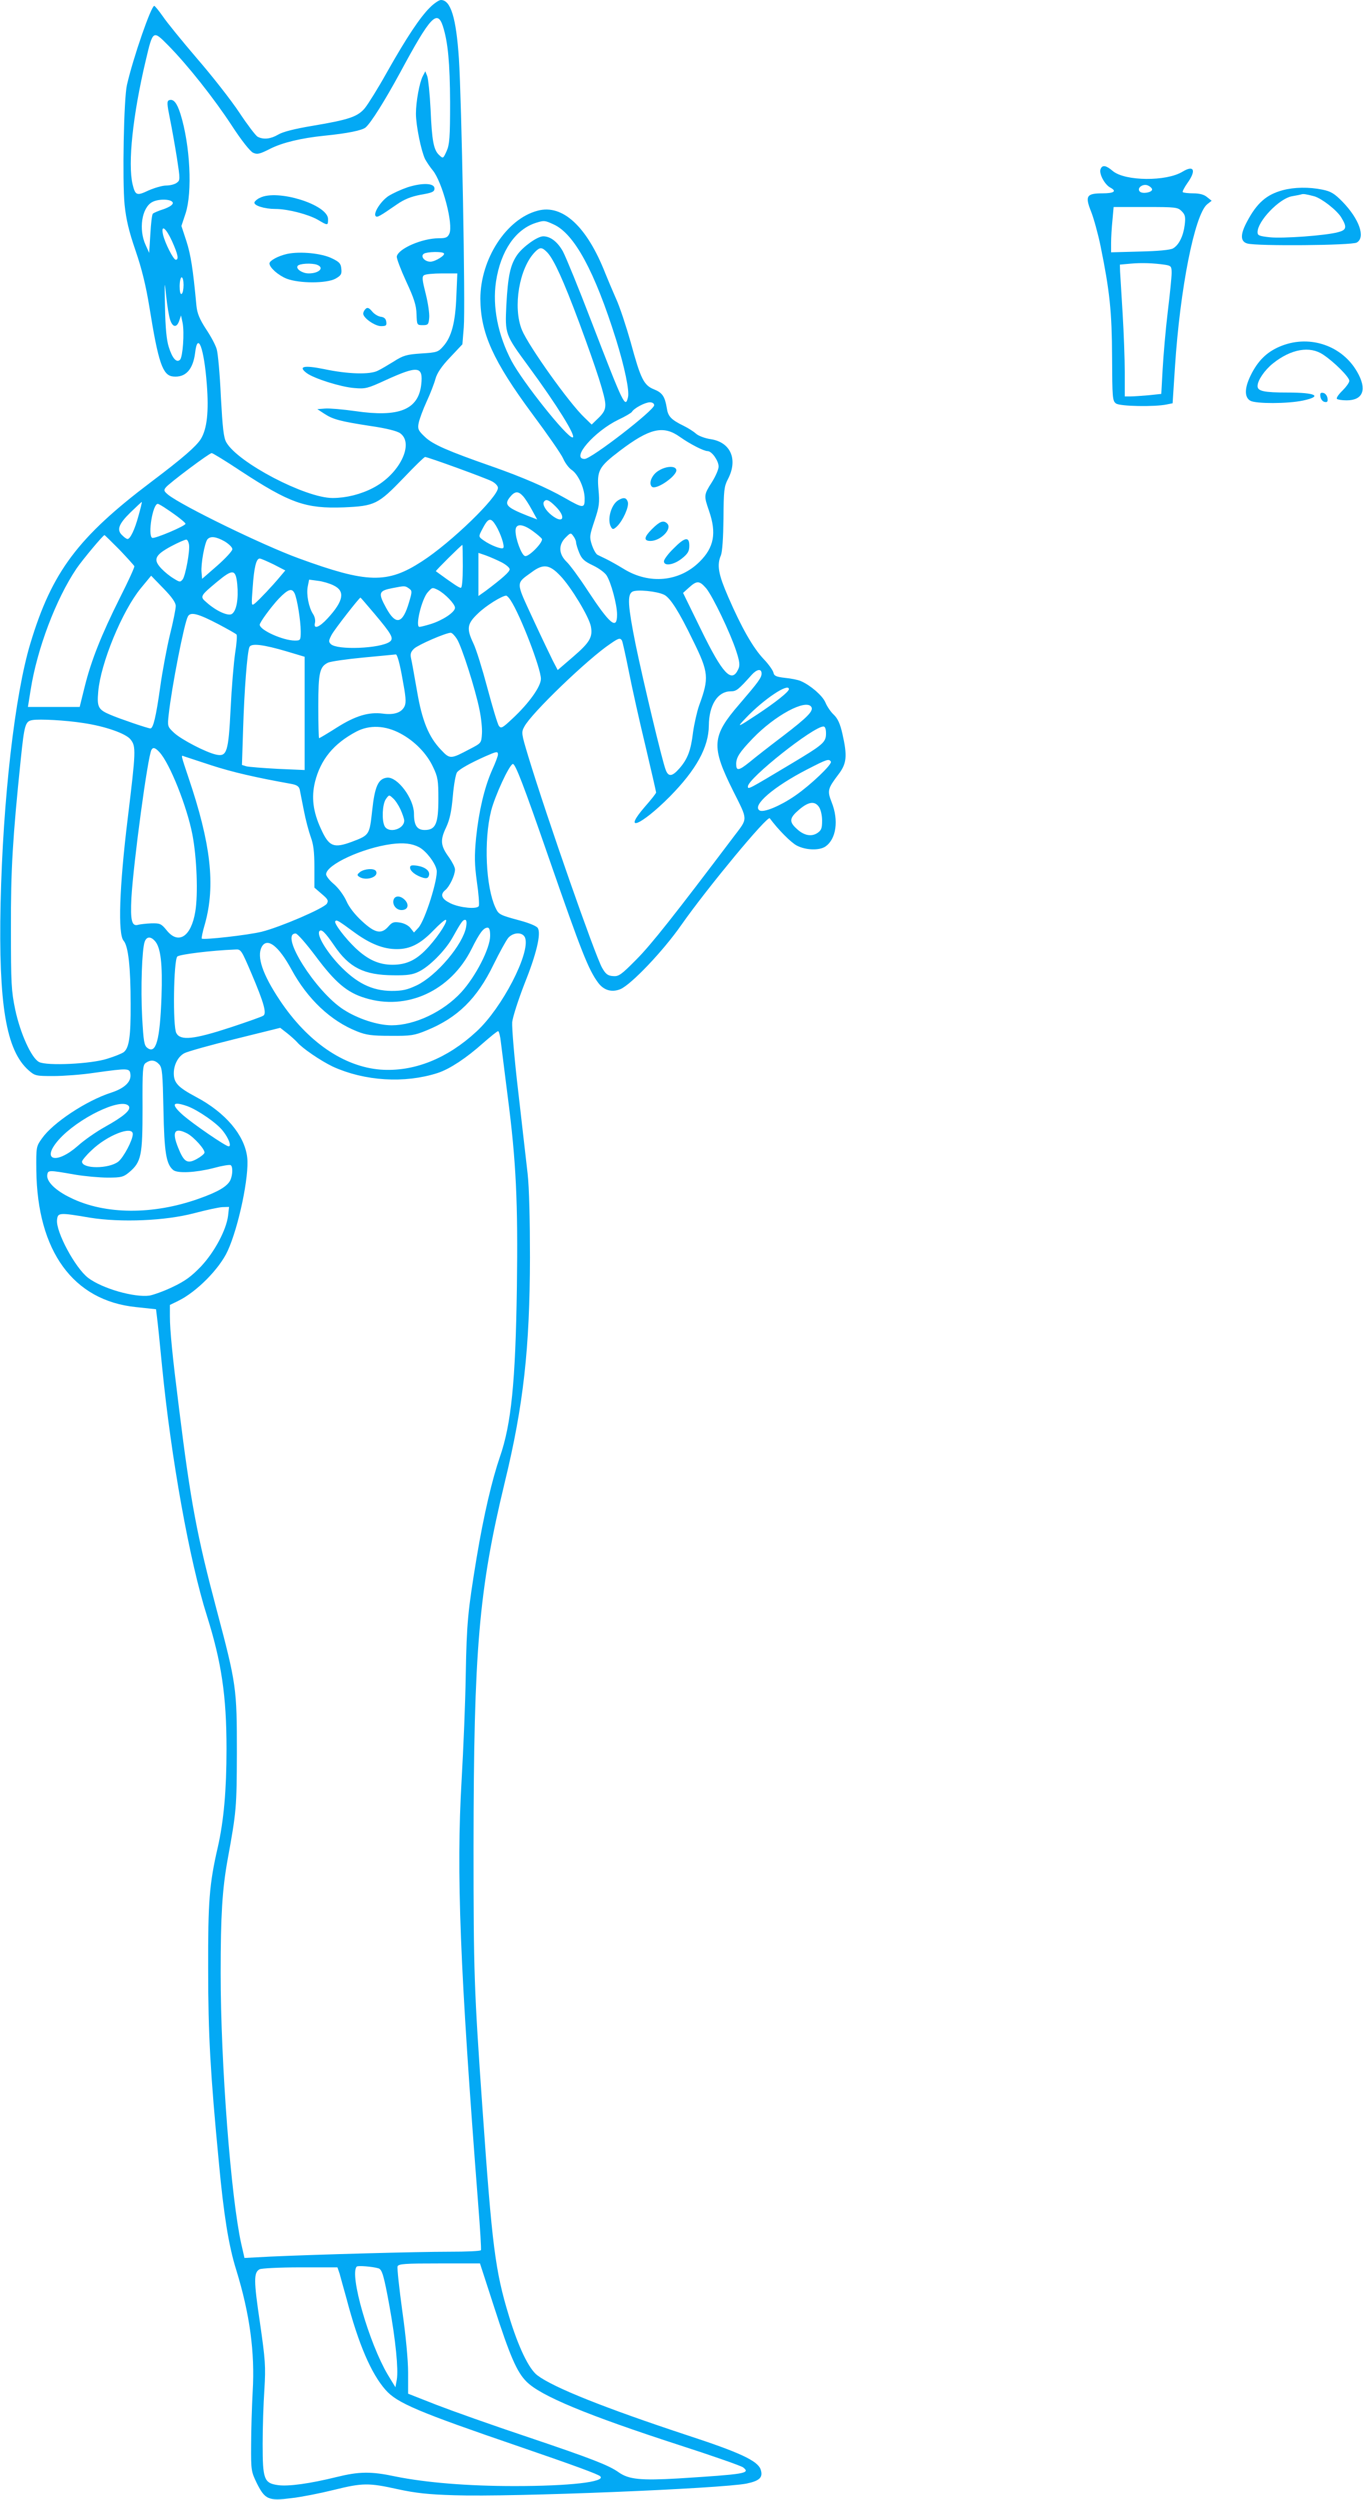 <?xml version="1.0" standalone="no"?>
<!DOCTYPE svg PUBLIC "-//W3C//DTD SVG 20010904//EN"
 "http://www.w3.org/TR/2001/REC-SVG-20010904/DTD/svg10.dtd">
<svg version="1.0" xmlns="http://www.w3.org/2000/svg"
 width="698pt" height="1280pt" viewBox="0 0 698 1280"
 preserveAspectRatio="xMidYMid meet">
<g transform="translate(0,1280) scale(0.1,-0.1)"
fill="#03a9f4" stroke="none">
<path d="M2201 12761 c-51 -51 -119 -153 -220 -332 -45 -81 -96 -162 -112
-182 -37 -45 -83 -60 -267 -91 -91 -15 -154 -31 -177 -45 -39 -23 -76 -27
-106 -11 -10 6 -52 61 -93 123 -41 62 -138 186 -215 275 -77 90 -157 188 -177
218 -21 30 -41 54 -44 54 -16 0 -108 -265 -140 -405 -16 -70 -24 -488 -12
-613 8 -77 22 -136 56 -235 32 -93 53 -179 71 -289 46 -287 68 -351 122 -356
63 -6 101 35 112 120 13 114 46 27 60 -160 11 -139 1 -228 -30 -279 -24 -39
-95 -100 -254 -220 -375 -283 -509 -461 -619 -826 -80 -263 -141 -799 -153
-1332 -11 -520 28 -754 144 -856 32 -28 38 -29 126 -29 51 0 147 7 212 17 174
24 179 24 183 -9 4 -38 -31 -71 -99 -93 -127 -41 -298 -154 -354 -234 -30 -42
-30 -44 -29 -164 5 -414 189 -667 510 -700 l103 -11 5 -41 c3 -22 15 -136 26
-252 46 -470 141 -998 230 -1278 74 -235 100 -408 100 -680 0 -211 -14 -369
-45 -505 -43 -187 -50 -275 -49 -625 0 -331 11 -531 55 -990 25 -268 50 -425
89 -549 69 -224 96 -423 84 -621 -4 -77 -8 -201 -8 -275 -1 -130 1 -137 29
-195 42 -84 60 -92 177 -77 51 6 148 25 216 42 150 37 179 37 329 4 92 -20
156 -27 290 -31 299 -10 1369 34 1497 60 67 14 85 32 71 73 -16 44 -109 87
-375 174 -421 139 -687 245 -768 307 -44 33 -98 146 -146 305 -70 230 -86 356
-135 1058 -43 611 -46 699 -46 1345 1 1009 27 1314 160 1865 96 395 128 686
129 1150 0 190 -4 361 -12 430 -7 63 -29 252 -48 420 -20 168 -33 328 -31 356
3 27 31 114 62 194 62 154 87 259 69 288 -6 10 -45 26 -90 38 -107 29 -110 31
-127 67 -49 106 -60 342 -22 495 20 78 92 234 111 240 13 3 56 -110 187 -488
165 -475 200 -564 250 -632 29 -39 70 -51 114 -33 55 23 220 196 313 330 135
192 441 561 452 545 42 -57 109 -125 139 -140 46 -24 116 -26 147 -4 54 38 68
133 31 226 -23 59 -21 69 35 143 42 55 46 93 20 208 -12 52 -24 78 -44 97 -16
15 -35 43 -43 63 -15 35 -76 88 -127 110 -14 6 -50 13 -80 16 -44 5 -56 10
-59 26 -2 11 -24 43 -50 70 -55 58 -114 162 -182 319 -50 115 -59 162 -37 213
7 17 12 91 13 188 1 144 3 164 23 202 52 100 14 188 -87 204 -30 4 -63 17 -75
27 -12 11 -41 30 -66 42 -63 31 -79 48 -85 89 -10 61 -23 80 -65 97 -53 21
-69 53 -120 241 -23 81 -56 182 -75 223 -18 41 -43 100 -55 130 -94 240 -219
356 -347 321 -160 -42 -293 -248 -293 -451 1 -176 65 -318 267 -591 76 -102
147 -204 157 -227 10 -23 29 -48 42 -57 34 -22 66 -91 68 -144 1 -56 -5 -56
-103 0 -89 51 -216 106 -367 159 -232 81 -307 114 -347 152 -35 33 -39 41 -33
72 4 19 22 69 41 110 19 41 39 93 45 116 8 29 31 64 75 110 l63 67 7 86 c9
101 -11 1165 -25 1378 -14 209 -42 299 -92 299 -10 0 -36 -18 -57 -39z m67
-95 c26 -81 36 -188 37 -391 0 -179 -3 -216 -18 -249 -17 -38 -18 -39 -37 -21
-29 26 -38 71 -45 235 -4 80 -12 156 -17 170 l-10 25 -13 -25 c-17 -33 -35
-131 -35 -192 0 -61 27 -192 47 -233 9 -16 26 -42 39 -57 49 -60 107 -277 85
-325 -9 -19 -18 -23 -54 -23 -85 0 -207 -53 -215 -93 -2 -9 20 -67 48 -128 41
-88 52 -123 53 -168 2 -55 2 -56 32 -56 27 0 30 3 33 38 2 20 -6 76 -18 123
-18 71 -20 88 -8 95 7 5 48 9 92 9 l78 0 -5 -117 c-5 -135 -25 -209 -67 -256
-26 -30 -33 -32 -113 -37 -74 -5 -92 -10 -139 -40 -29 -18 -66 -40 -83 -48
-40 -21 -153 -18 -275 8 -104 21 -135 14 -90 -20 37 -28 176 -72 245 -77 56
-5 68 -2 161 41 165 75 192 72 181 -24 -15 -128 -114 -168 -338 -135 -64 9
-133 15 -155 13 l-39 -3 35 -23 c46 -30 81 -39 235 -63 84 -12 139 -26 155
-38 72 -53 -4 -208 -137 -278 -64 -34 -140 -53 -210 -53 -139 0 -485 181 -544
285 -14 24 -19 73 -28 235 -5 113 -15 221 -21 241 -5 20 -30 67 -55 104 -33
51 -45 80 -49 119 -18 193 -29 260 -51 330 l-26 79 21 63 c36 109 24 351 -26
511 -18 57 -36 78 -58 70 -12 -5 -11 -19 4 -94 10 -48 26 -139 36 -202 17
-110 17 -114 -1 -127 -10 -8 -35 -14 -54 -14 -20 0 -60 -12 -90 -25 -61 -29
-68 -26 -82 31 -25 108 1 354 67 633 37 157 37 158 114 80 100 -101 236 -273
327 -412 50 -77 94 -132 109 -139 21 -10 34 -7 87 20 63 32 160 55 277 67 119
12 195 27 213 43 28 25 97 135 177 282 154 286 189 323 218 236z m-1383 -906
c0 -9 -19 -21 -47 -31 -26 -8 -51 -19 -55 -23 -5 -4 -10 -51 -13 -104 l-6 -97
-18 40 c-37 80 -20 191 33 220 34 19 106 16 106 -5z m1950 -109 c106 -48 210
-239 320 -590 44 -142 69 -262 61 -295 -14 -57 -20 -46 -187 387 -65 170 -131
331 -146 359 -27 49 -64 78 -101 78 -30 0 -105 -54 -134 -96 -35 -51 -47 -108
-55 -257 -7 -149 -6 -150 112 -311 146 -198 250 -366 227 -366 -29 0 -253 281
-312 391 -70 133 -99 278 -80 407 24 158 101 270 208 302 39 12 43 11 87 -9z
m-1954 -86 c30 -67 36 -95 19 -95 -12 0 -55 85 -65 128 -12 55 14 37 46 -33z
m1923 -59 c34 -38 81 -141 161 -355 92 -249 135 -382 135 -424 0 -25 -9 -42
-35 -67 l-35 -34 -36 35 c-78 73 -287 367 -321 449 -48 117 -14 319 68 401 25
25 35 24 63 -5z m-531 -3 c10 -9 -44 -43 -69 -43 -30 0 -53 28 -33 41 16 10
93 12 102 2z m-1333 -162 c0 -22 -4 -43 -10 -46 -6 -4 -10 12 -10 39 0 25 5
46 10 46 6 0 10 -18 10 -39z m-69 -178 c13 -40 34 -43 47 -5 l9 27 8 -38 c10
-50 1 -175 -13 -189 -18 -18 -40 8 -58 66 -11 35 -17 98 -19 201 -3 140 -3
144 6 60 5 -49 14 -104 20 -122z m2479 -438 c0 -26 -322 -275 -356 -275 -73 0
49 141 173 201 34 16 65 34 69 40 11 19 68 49 92 49 13 0 22 -6 22 -15z m133
-163 c51 -36 121 -72 141 -72 21 0 56 -49 56 -79 0 -15 -16 -51 -35 -81 -41
-64 -41 -68 -14 -146 39 -113 26 -187 -48 -260 -103 -103 -258 -118 -389 -37
-33 20 -72 42 -89 50 -16 8 -37 18 -45 22 -8 4 -21 27 -29 51 -13 40 -12 48
14 125 24 72 26 91 20 157 -9 98 2 118 107 198 155 118 225 134 311 72z
m-2253 -172 c255 -167 334 -195 530 -188 160 7 176 15 308 152 55 58 104 106
109 106 14 0 308 -107 341 -124 18 -9 32 -24 32 -34 0 -48 -242 -282 -390
-377 -177 -115 -280 -112 -630 16 -184 67 -596 268 -668 325 -23 19 -25 24
-12 39 19 23 222 175 234 175 5 0 71 -40 146 -90z m1448 -130 c11 -12 31 -43
46 -71 l27 -49 -52 20 c-105 42 -118 56 -88 94 25 31 42 33 67 6z m168 -54
c54 -54 39 -91 -20 -45 -31 24 -49 55 -41 69 11 17 26 11 61 -24z m-2137 -48
c-19 -70 -42 -118 -56 -118 -4 0 -15 7 -25 17 -32 28 -22 58 39 118 31 30 58
55 59 55 2 0 -6 -33 -17 -72z m147 34 c50 -33 94 -68 94 -74 0 -11 -160 -79
-171 -72 -23 14 3 174 29 174 4 0 25 -12 48 -28z m1684 -84 c24 -40 46 -106
37 -114 -8 -8 -63 13 -99 38 -27 19 -28 20 -12 51 34 67 46 71 74 25z m188
-27 c22 -16 43 -34 47 -40 9 -16 -69 -96 -87 -88 -18 6 -48 88 -48 129 0 38
34 38 88 -1z m222 -58 c0 -7 7 -31 16 -53 13 -32 26 -44 70 -65 30 -14 61 -37
70 -51 23 -35 54 -150 54 -201 0 -81 -36 -51 -153 127 -41 63 -89 128 -106
144 -40 39 -42 86 -5 123 26 26 27 26 40 8 8 -10 14 -25 14 -32z m-2338 -38
c40 -42 74 -80 76 -84 2 -5 -31 -77 -73 -160 -96 -192 -148 -323 -181 -456
l-26 -105 -133 0 -132 0 14 88 c33 209 129 464 235 621 30 44 136 171 143 171
2 0 36 -34 77 -75z m538 43 c22 -13 40 -31 40 -40 0 -9 -35 -47 -77 -84 l-78
-68 -3 34 c-4 41 16 150 30 168 15 18 44 15 88 -10z m-182 -17 c5 -33 -18
-157 -32 -177 -13 -16 -15 -16 -47 4 -19 11 -47 34 -62 50 -44 46 -35 69 48
114 39 21 75 36 80 35 6 -2 11 -14 13 -26z m1402 -111 c0 -70 -4 -110 -10
-110 -9 0 -39 20 -128 85 -3 2 130 134 136 135 1 0 2 -49 2 -110z m198 21 c23
-12 42 -28 42 -36 0 -13 -37 -46 -122 -110 l-38 -27 0 110 0 111 38 -13 c22
-8 58 -24 80 -35z m-1167 -11 l60 -31 -27 -32 c-38 -46 -107 -119 -129 -137
-18 -14 -18 -11 -11 82 7 102 18 148 36 148 6 0 38 -14 71 -30z m1468 -58 c55
-57 148 -211 157 -260 10 -54 -5 -81 -91 -155 l-79 -68 -25 48 c-13 26 -60
124 -103 217 -88 191 -88 176 -4 237 58 43 90 39 145 -19z m-1654 -44 c7 -75
-4 -137 -28 -152 -19 -12 -80 15 -130 60 -34 29 -33 32 56 106 80 66 94 64
102 -14z m-315 -111 c0 -14 -13 -81 -30 -148 -16 -67 -39 -189 -50 -270 -21
-148 -35 -209 -50 -209 -12 0 -159 50 -205 70 -62 26 -69 40 -62 118 12 145
123 415 219 531 l52 63 63 -65 c44 -45 63 -73 63 -90z m809 105 c60 -29 50
-80 -31 -168 -44 -48 -74 -58 -65 -23 3 12 -1 32 -10 45 -22 34 -35 100 -27
141 l7 35 45 -6 c25 -3 62 -14 81 -24z m1907 -14 c34 -41 124 -229 154 -321
18 -55 20 -74 11 -93 -34 -75 -80 -26 -193 206 l-90 184 31 28 c40 36 53 35
87 -4z m-1522 -1 c17 -12 17 -16 1 -70 -33 -113 -68 -121 -118 -29 -42 77 -38
87 35 101 61 12 62 12 82 -2z m149 -8 c36 -19 87 -72 87 -91 0 -23 -64 -65
-126 -84 -26 -8 -51 -14 -56 -14 -23 0 12 146 44 179 22 24 22 24 51 10z
m-735 -16 c13 -25 32 -141 32 -196 0 -45 -1 -47 -30 -47 -60 0 -179 53 -180
81 0 12 57 90 98 134 47 48 66 55 80 28z m1894 -9 c31 -16 76 -87 146 -232 82
-166 84 -193 32 -335 -11 -32 -25 -94 -31 -137 -11 -93 -28 -137 -70 -185 -37
-42 -56 -44 -70 -7 -18 46 -116 458 -154 642 -40 200 -43 254 -17 270 21 13
127 3 164 -16z m-787 -28 c50 -76 155 -349 155 -402 0 -39 -61 -125 -145 -203
-52 -49 -59 -53 -70 -38 -7 9 -33 97 -59 194 -26 98 -58 201 -72 229 -36 76
-32 100 24 153 41 40 122 90 144 91 4 0 15 -11 23 -24z m-698 -68 c90 -107
101 -127 79 -144 -48 -35 -270 -44 -302 -12 -12 12 -11 18 4 47 14 27 142 191
148 191 1 0 33 -37 71 -82z m-797 -55 c47 -25 88 -48 91 -52 4 -3 1 -46 -7
-96 -7 -49 -18 -177 -23 -283 -11 -223 -19 -248 -74 -236 -52 11 -178 77 -215
111 -34 32 -35 33 -28 95 15 138 79 466 98 501 13 26 53 15 158 -40z m1220
-75 c25 -40 94 -256 115 -360 9 -42 15 -98 13 -125 -3 -48 -3 -48 -63 -79 -98
-52 -101 -52 -147 -3 -63 66 -97 149 -123 304 -13 74 -26 148 -30 164 -5 23
-1 34 16 50 22 20 160 80 187 81 7 0 21 -15 32 -32z m845 -8 c3 -5 19 -76 35
-157 16 -81 54 -253 85 -381 30 -128 55 -236 55 -240 0 -4 -25 -36 -55 -70
-122 -140 -24 -101 125 49 135 137 199 252 200 364 1 105 45 175 112 175 29 0
39 8 107 84 27 30 51 34 51 7 0 -21 -16 -43 -113 -156 -143 -165 -146 -217
-33 -444 77 -154 77 -138 5 -233 -305 -404 -425 -556 -500 -631 -79 -80 -91
-88 -121 -85 -26 2 -37 11 -55 43 -37 67 -281 764 -378 1083 -35 116 -36 122
-20 151 34 67 325 347 440 424 43 30 51 32 60 17z m-1715 -56 l90 -27 0 -290
0 -290 -137 6 c-76 4 -148 10 -161 13 l-23 7 6 186 c6 196 21 390 32 417 8 22
71 14 193 -22z m590 -134 c18 -96 21 -126 12 -146 -15 -33 -54 -46 -112 -38
-72 9 -140 -11 -236 -72 -47 -30 -88 -54 -90 -54 -2 0 -4 73 -4 163 0 174 7
203 50 224 14 6 95 18 180 26 85 8 160 15 167 16 7 1 20 -46 33 -119z m1980
-59 c0 -13 -68 -67 -160 -128 -106 -70 -110 -71 -60 -19 90 95 220 182 220
147z m115 -91 c12 -20 -19 -52 -143 -147 -70 -53 -148 -114 -173 -135 -56 -45
-69 -47 -69 -10 0 34 18 61 84 130 114 119 274 205 301 162z m-3730 -82 c111
-16 221 -54 244 -85 28 -35 27 -59 -15 -404 -43 -352 -51 -593 -21 -626 24
-27 36 -137 36 -323 1 -168 -8 -227 -36 -248 -10 -7 -47 -22 -83 -33 -82 -27
-310 -38 -350 -17 -39 20 -96 146 -122 268 -20 96 -22 132 -22 415 -1 305 9
464 50 864 19 182 23 198 61 204 36 6 168 -1 258 -15z m1626 -54 c73 -39 135
-103 167 -172 24 -50 27 -69 27 -162 0 -128 -14 -160 -70 -160 -39 0 -55 23
-55 83 0 78 -85 191 -138 185 -45 -5 -63 -45 -76 -168 -14 -126 -14 -126 -103
-160 -95 -35 -118 -26 -160 67 -40 87 -49 160 -30 239 29 115 95 196 212 258
67 35 148 32 226 -10z m2179 1 c0 -46 -13 -57 -180 -157 -219 -131 -220 -132
-220 -115 0 41 335 307 387 307 8 0 13 -12 13 -35z m-3413 -97 c53 -58 140
-277 168 -420 23 -119 30 -308 15 -396 -21 -129 -87 -171 -147 -95 -28 34 -34
36 -79 35 -27 -1 -56 -5 -65 -7 -34 -11 -42 20 -36 138 10 176 84 729 103 758
8 14 19 11 41 -13z m1733 -12 c0 -7 -13 -42 -29 -77 -40 -89 -69 -213 -83
-349 -9 -95 -8 -135 4 -225 9 -60 13 -116 10 -124 -7 -18 -95 -10 -144 13 -46
22 -56 45 -28 68 22 18 50 76 50 106 0 11 -14 38 -30 61 -44 60 -47 88 -16
153 19 41 28 81 35 162 5 59 15 114 22 122 14 17 66 46 144 81 59 26 65 27 65
9z m-1467 -55 c108 -35 225 -62 409 -95 28 -5 39 -13 43 -29 2 -12 12 -60 21
-107 9 -47 25 -107 35 -135 14 -37 19 -76 19 -155 l0 -105 37 -32 c32 -27 36
-34 27 -50 -15 -24 -238 -120 -334 -144 -69 -17 -299 -43 -307 -35 -2 2 5 37
17 77 54 196 30 409 -85 748 -40 120 -39 115 -22 108 6 -2 70 -23 140 -46z
m3172 19 c8 -13 -105 -121 -184 -175 -77 -53 -161 -87 -181 -75 -41 25 72 122
243 210 103 53 112 56 122 40z m-2204 -245 c10 -22 19 -48 19 -57 0 -44 -79
-67 -100 -29 -16 30 -12 113 6 139 16 23 17 23 36 5 12 -10 29 -36 39 -58z
m2143 13 c9 -13 16 -43 16 -70 0 -40 -4 -50 -25 -64 -31 -20 -70 -12 -107 24
-38 35 -35 54 14 96 48 41 80 46 102 14z m-2048 -206 c36 -19 83 -80 90 -117
8 -44 -59 -257 -93 -295 l-23 -25 -18 23 c-10 13 -33 25 -54 28 -31 5 -40 2
-59 -20 -36 -41 -68 -35 -135 27 -36 33 -66 71 -80 103 -13 29 -40 66 -63 86
-23 19 -41 42 -41 51 0 49 186 135 335 155 62 8 105 3 141 -16z m-333 -435
c82 -60 150 -87 219 -87 69 0 121 27 187 95 29 30 57 55 63 55 16 0 -32 -77
-86 -137 -60 -67 -111 -93 -186 -93 -69 0 -125 25 -188 84 -54 51 -114 130
-105 139 7 8 13 5 96 -56z m574 27 c-15 -89 -151 -251 -254 -300 -47 -22 -72
-28 -128 -28 -101 1 -180 40 -270 135 -66 71 -112 149 -100 170 10 15 30 -5
76 -72 77 -114 153 -152 304 -153 70 -1 99 3 130 19 53 25 134 107 170 170 47
84 55 95 67 95 7 0 9 -13 5 -36z m123 -46 c0 -64 -74 -208 -148 -289 -92 -100
-238 -169 -356 -169 -72 0 -173 33 -246 80 -144 92 -331 390 -246 390 9 0 55
-53 103 -117 100 -134 160 -185 252 -213 214 -67 439 36 546 251 41 82 61 109
82 109 9 0 13 -13 13 -42z m179 -10 c28 -77 -118 -360 -249 -480 -151 -140
-322 -207 -491 -195 -189 15 -374 142 -516 355 -88 132 -119 223 -93 273 28
51 86 7 153 -116 82 -151 201 -263 335 -316 47 -19 76 -23 172 -23 104 -1 122
2 185 28 159 65 258 163 342 336 31 63 65 125 76 138 27 30 75 30 86 0z
m-1896 -16 c30 -33 40 -118 34 -287 -8 -221 -28 -294 -72 -261 -17 12 -20 34
-27 157 -8 150 -1 348 13 387 10 27 30 28 52 4z m494 -165 c65 -153 80 -207
61 -218 -7 -5 -83 -32 -168 -60 -186 -61 -256 -69 -277 -29 -19 34 -14 373 5
392 11 11 172 31 297 36 29 2 31 -2 82 -121z m234 -353 c26 -31 120 -95 182
-125 163 -75 370 -88 539 -33 61 20 146 76 232 153 38 33 72 61 77 61 4 0 11
-26 14 -57 4 -32 20 -157 35 -278 43 -330 53 -545 47 -975 -7 -488 -29 -703
-87 -870 -40 -116 -83 -299 -119 -515 -45 -274 -51 -330 -56 -603 -2 -139 -12
-380 -21 -535 -28 -480 -9 -960 85 -2177 10 -124 16 -228 14 -232 -2 -5 -75
-8 -161 -8 -160 0 -680 -14 -919 -25 l-131 -7 -16 70 c-53 235 -106 922 -106
1388 0 295 8 430 36 584 45 247 46 264 47 545 0 331 -2 349 -103 730 -101 380
-134 554 -194 1040 -33 261 -46 394 -46 465 l0 58 43 21 c94 46 211 164 253
256 56 122 111 384 100 478 -13 114 -111 230 -262 310 -92 49 -114 72 -114
121 0 44 22 86 54 103 17 9 135 42 261 73 l230 57 36 -28 c20 -16 42 -36 50
-45z m-706 -114 c16 -17 18 -46 22 -232 4 -218 14 -280 50 -309 21 -18 113
-14 207 10 43 12 82 18 87 15 12 -7 11 -48 -1 -76 -15 -33 -65 -62 -165 -97
-232 -82 -476 -81 -652 5 -78 37 -126 84 -121 118 4 25 7 25 138 2 52 -9 130
-16 172 -16 69 0 80 3 109 27 63 53 69 86 69 330 -1 196 1 219 16 230 25 18
48 16 69 -7z m-156 -213 c15 -19 -24 -53 -123 -108 -43 -24 -105 -67 -137 -96
-111 -98 -191 -75 -99 30 98 111 321 219 359 174z m300 -1 c55 -20 155 -89
184 -129 29 -37 43 -77 28 -77 -15 0 -180 113 -234 160 -63 56 -55 73 22 46z
m-279 -143 c0 -31 -47 -119 -74 -141 -49 -38 -186 -38 -186 0 0 6 21 32 48 57
80 78 212 129 212 84z m279 3 c35 -19 93 -84 88 -99 -2 -7 -20 -21 -40 -32
-48 -26 -65 -16 -95 59 -33 82 -18 105 47 72z m209 -421 c-9 -72 -68 -184
-138 -259 -50 -52 -81 -75 -144 -105 -45 -22 -99 -41 -120 -45 -78 -11 -243
36 -315 91 -66 51 -165 235 -159 296 4 38 9 39 168 12 161 -26 388 -16 535 23
61 16 125 30 144 31 l34 1 -5 -45z m1362 -5587 c82 -254 117 -334 166 -383 72
-73 311 -172 779 -324 171 -55 319 -107 330 -115 40 -31 14 -35 -333 -57 -189
-11 -252 -5 -303 31 -50 36 -137 70 -466 181 -177 59 -388 134 -468 165 l-145
57 0 107 c0 64 -12 191 -30 318 -16 117 -27 219 -24 227 5 13 38 15 214 15
l208 0 72 -222z m-592 197 c19 -6 28 -38 56 -191 32 -176 47 -328 38 -379 l-7
-39 -39 64 c-96 162 -198 515 -159 554 6 6 81 0 111 -9z m-199 -27 c5 -18 21
-77 36 -130 61 -232 126 -382 199 -465 59 -68 169 -114 686 -291 291 -100 402
-141 414 -152 29 -29 -161 -50 -439 -50 -241 0 -456 18 -609 49 -127 27 -186
26 -304 -3 -133 -33 -247 -49 -299 -41 -71 10 -78 30 -78 210 0 82 4 208 9
280 7 119 5 149 -23 343 -32 215 -32 255 -2 272 9 5 102 10 208 10 l191 0 11
-32z"/>
<path d="M2087 11841 c-32 -11 -76 -31 -98 -45 -40 -27 -79 -89 -65 -103 8 -8
21 0 108 60 39 27 72 40 123 50 59 10 70 15 70 32 0 28 -62 30 -138 6z"/>
<path d="M1331 11787 c-14 -6 -26 -17 -28 -23 -5 -16 51 -34 106 -34 65 0 168
-27 218 -55 52 -31 53 -31 53 3 0 74 -260 155 -349 109z"/>
<path d="M1471 11500 c-45 -10 -91 -34 -91 -49 0 -21 45 -61 88 -78 65 -25
204 -25 250 0 28 16 33 23 30 50 -2 27 -10 36 -48 54 -52 26 -162 37 -229 23z
m153 -56 c39 -15 10 -44 -43 -44 -33 0 -67 23 -57 38 8 13 73 16 100 6z"/>
<path d="M1872 11218 c-7 -7 -12 -17 -12 -24 0 -22 60 -64 91 -64 26 0 30 3
27 23 -2 15 -11 23 -28 25 -14 2 -34 14 -45 28 -16 19 -24 21 -33 12z"/>
<path d="M3373 10390 c-34 -20 -53 -64 -35 -82 21 -21 136 60 125 88 -7 20
-53 17 -90 -6z"/>
<path d="M3167 10239 c-38 -22 -60 -103 -37 -139 7 -12 12 -12 29 4 30 28 64
102 56 126 -7 22 -21 25 -48 9z"/>
<path d="M3338 10090 c-40 -40 -43 -60 -7 -60 52 0 113 62 86 89 -19 19 -38
12 -79 -29z"/>
<path d="M3449 9991 c-27 -26 -49 -56 -49 -65 0 -27 51 -19 93 15 30 24 37 37
37 65 0 48 -23 44 -81 -15z"/>
<path d="M2100 8357 c0 -18 30 -41 68 -52 16 -4 24 -2 28 10 9 23 -16 45 -59
52 -30 4 -37 2 -37 -10z"/>
<path d="M1844 8335 c-16 -13 -17 -16 -4 -25 35 -23 103 0 85 30 -9 15 -58 12
-81 -5z"/>
<path d="M2016 8194 c-9 -25 12 -54 40 -54 32 0 41 25 19 50 -22 24 -51 26
-59 4z"/>
<path d="M5636 11934 c-9 -23 21 -79 49 -94 36 -19 21 -30 -40 -30 -81 0 -89
-14 -58 -92 14 -35 36 -115 49 -178 47 -231 58 -335 59 -569 1 -207 2 -224 20
-237 20 -15 199 -18 260 -5 l30 6 12 185 c26 403 101 781 165 834 l23 18 -24
19 c-15 13 -39 19 -70 19 -26 0 -50 3 -54 6 -3 3 8 24 24 47 46 64 34 94 -25
58 -83 -51 -294 -49 -357 3 -35 30 -54 33 -63 10z m264 -104 c0 -16 -50 -24
-63 -11 -18 19 19 44 44 30 11 -5 19 -14 19 -19z m151 -111 c18 -18 21 -29 16
-70 -7 -58 -30 -104 -60 -121 -14 -8 -78 -14 -169 -16 l-148 -4 0 48 c0 27 3
79 7 117 l6 67 163 0 c154 0 165 -1 185 -21z m-83 -275 c29 -5 32 -8 32 -42 0
-20 -9 -110 -20 -200 -11 -90 -22 -221 -26 -292 l-7 -127 -66 -7 c-36 -3 -78
-6 -93 -6 l-28 0 0 123 c0 67 -5 203 -11 302 -6 99 -12 196 -13 215 l-1 35 55
5 c56 5 118 3 178 -6z"/>
<path d="M6569 11826 c-83 -22 -133 -66 -183 -161 -35 -65 -35 -102 2 -112 49
-14 534 -10 560 5 46 26 13 120 -72 208 -42 43 -60 54 -104 63 -68 14 -144 13
-203 -3z m161 -31 c39 -11 117 -72 139 -109 30 -49 27 -64 -17 -75 -61 -17
-282 -33 -349 -26 -54 6 -63 9 -63 26 0 57 112 173 176 184 22 4 44 8 49 10
10 3 23 1 65 -10z"/>
<path d="M6565 11030 c-70 -27 -116 -69 -153 -138 -39 -73 -42 -125 -9 -144
28 -16 191 -16 270 1 102 22 66 41 -79 41 -121 0 -154 7 -154 33 0 29 36 82
80 117 92 73 188 90 256 44 56 -37 134 -115 134 -134 0 -9 -16 -31 -35 -50
-19 -18 -32 -37 -29 -42 3 -4 25 -8 50 -8 85 0 106 56 54 146 -76 133 -239
190 -385 134z"/>
<path d="M6762 10768 c2 -12 11 -24 21 -26 14 -3 18 1 15 20 -2 12 -11 24 -21
26 -14 3 -18 -1 -15 -20z"/>
</g>
</svg>
